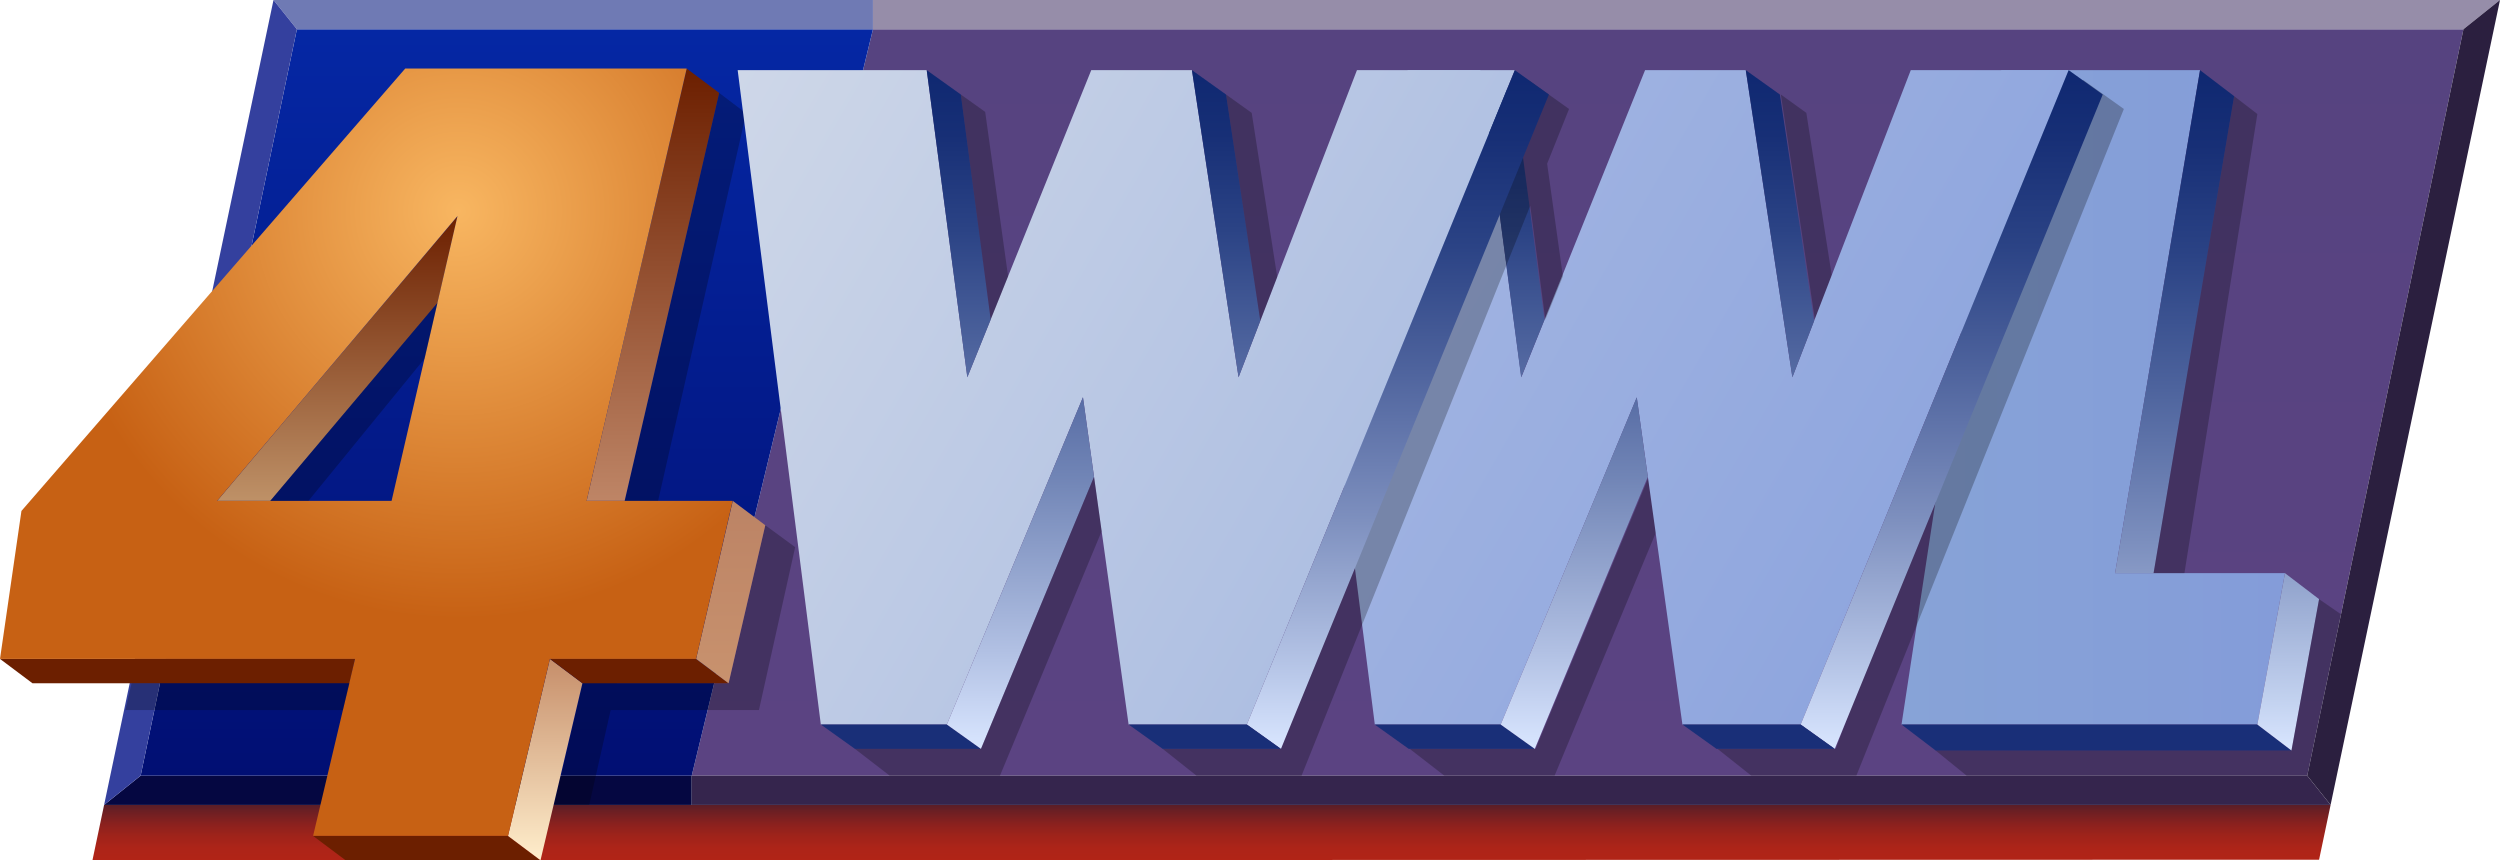 <svg id="Layer_1" data-name="Layer 1" xmlns="http://www.w3.org/2000/svg" xmlns:xlink="http://www.w3.org/1999/xlink" viewBox="0 0 1539.3 529.7"><defs><style>.cls-1{fill:url(#linear-gradient);}.cls-2{fill:#050741;}.cls-3{fill:url(#linear-gradient-2);}.cls-4{fill:url(#linear-gradient-3);}.cls-5{isolation:isolate;opacity:0.25;}.cls-6{fill:url(#linear-gradient-4);}.cls-7{fill:#192f78;}.cls-8{fill:url(#linear-gradient-5);}.cls-9{fill:url(#linear-gradient-6);}.cls-10{fill:url(#linear-gradient-7);}.cls-11{fill:url(#linear-gradient-8);}.cls-12{fill:url(#linear-gradient-9);}.cls-13{fill:url(#linear-gradient-10);}.cls-14{fill:url(#linear-gradient-11);}.cls-15{fill:#6f7ab4;}.cls-16{fill:#968da9;}.cls-17{fill:#35254d;}.cls-18{fill:#34409e;}.cls-19{fill:#6c1f00;}.cls-20{fill:url(#linear-gradient-12);}.cls-21{fill:url(#linear-gradient-13);}.cls-22{fill:url(#linear-gradient-14);}.cls-23{fill:url(#linear-gradient-15);}.cls-24{fill:url(#radial-gradient);}.cls-25{fill:url(#linear-gradient-16);}.cls-26{fill:url(#linear-gradient-17);}.cls-27{fill:url(#linear-gradient-18);}.cls-28{fill:url(#linear-gradient-19);}.cls-29{fill:url(#linear-gradient-20);}.cls-30{fill:#2b1f3f;}</style><linearGradient id="linear-gradient" x1="745.96" y1="529.7" x2="745.96" y2="495.6" gradientUnits="userSpaceOnUse"><stop offset="0" stop-color="#b12417"/><stop offset="0.21" stop-color="#ad2418"/><stop offset="0.43" stop-color="#a0231a"/><stop offset="0.65" stop-color="#8b211e"/><stop offset="0.87" stop-color="#6e1f23"/><stop offset="1" stop-color="#5a1e27"/></linearGradient><linearGradient id="linear-gradient-2" x1="971.35" y1="531.89" x2="971.35" y2="72.29" gradientTransform="matrix(1, 0, 0, -1, 0, 549.89)" gradientUnits="userSpaceOnUse"><stop offset="0" stop-color="#564380"/><stop offset="1" stop-color="#5b4382"/></linearGradient><linearGradient id="linear-gradient-3" x1="312.05" y1="531.89" x2="312.05" y2="72.29" gradientTransform="matrix(1, 0, 0, -1, 0, 549.89)" gradientUnits="userSpaceOnUse"><stop offset="0" stop-color="#0527a4"/><stop offset="1" stop-color="#010f73"/></linearGradient><linearGradient id="linear-gradient-4" x1="1170.8" y1="305.24" x2="1406.9" y2="305.24" gradientTransform="matrix(1, 0, 0, -1, 0, 549.89)" gradientUnits="userSpaceOnUse"><stop offset="0" stop-color="#87a3d7"/><stop offset="1" stop-color="#849cd9"/></linearGradient><linearGradient id="linear-gradient-5" x1="1408.9" y1="196.99" x2="1408.9" y2="87.79" gradientTransform="matrix(1, 0, 0, -1, 0, 549.89)" gradientUnits="userSpaceOnUse"><stop offset="0" stop-color="#8fa1cb"/><stop offset="0.75" stop-color="#c5d4f1"/><stop offset="1" stop-color="#d9e6ff"/></linearGradient><linearGradient id="linear-gradient-6" x1="1338.95" y1="506.69" x2="1338.95" y2="196.99" gradientTransform="matrix(1, 0, 0, -1, 0, 549.89)" gradientUnits="userSpaceOnUse"><stop offset="0" stop-color="#0f2871"/><stop offset="0.15" stop-color="#172f76"/><stop offset="0.37" stop-color="#2b4385"/><stop offset="0.63" stop-color="#4d639d"/><stop offset="0.94" stop-color="#7c8fbe"/><stop offset="1" stop-color="#8799c5"/></linearGradient><linearGradient id="linear-gradient-7" x1="827.89" y1="439.3" x2="1183.78" y2="233.83" gradientTransform="matrix(1, 0, 0, -1, 0, 549.89)" gradientUnits="userSpaceOnUse"><stop offset="0" stop-color="#a4b6e2"/><stop offset="1" stop-color="#8fa6de"/></linearGradient><linearGradient id="linear-gradient-8" x1="1201.7" y1="506.69" x2="1201.7" y2="88.79" gradientTransform="matrix(1, 0, 0, -1, 0, 549.89)" gradientUnits="userSpaceOnUse"><stop offset="0" stop-color="#0f2871"/><stop offset="0.1" stop-color="#172f76"/><stop offset="0.26" stop-color="#2b4385"/><stop offset="0.44" stop-color="#4e639d"/><stop offset="0.66" stop-color="#7d8fbe"/><stop offset="0.89" stop-color="#b9c8e9"/><stop offset="1" stop-color="#d9e6ff"/></linearGradient><linearGradient id="linear-gradient-9" x1="969.3" y1="305.29" x2="969.3" y2="88.79" gradientTransform="matrix(1, 0, 0, -1, 0, 549.89)" gradientUnits="userSpaceOnUse"><stop offset="0" stop-color="#586da5"/><stop offset="0.23" stop-color="#7185b6"/><stop offset="0.72" stop-color="#b1c0e3"/><stop offset="1" stop-color="#d9e6ff"/></linearGradient><linearGradient id="linear-gradient-10" x1="931.3" y1="506.69" x2="931.3" y2="317.59" gradientTransform="matrix(1, 0, 0, -1, 0, 549.89)" gradientUnits="userSpaceOnUse"><stop offset="0" stop-color="#0f2871"/><stop offset="0.21" stop-color="#172f76"/><stop offset="0.52" stop-color="#2b4385"/><stop offset="0.9" stop-color="#4d639d"/><stop offset="1" stop-color="#576ca4"/></linearGradient><linearGradient id="linear-gradient-11" x1="1095.95" y1="506.69" x2="1095.95" y2="317.59" xlink:href="#linear-gradient-10"/><linearGradient id="linear-gradient-12" x1="335.7" y1="144.19" x2="335.7" y2="20.19" gradientTransform="matrix(1, 0, 0, -1, 0, 549.89)" gradientUnits="userSpaceOnUse"><stop offset="0" stop-color="#c68e6a"/><stop offset="1" stop-color="#fec"/></linearGradient><linearGradient id="linear-gradient-13" x1="449.9" y1="241.49" x2="449.9" y2="129.19" gradientTransform="matrix(1, 0, 0, -1, 0, 549.89)" gradientUnits="userSpaceOnUse"><stop offset="0" stop-color="#bc8365"/><stop offset="1" stop-color="#c8926e"/></linearGradient><linearGradient id="linear-gradient-14" x1="402" y1="507.69" x2="402" y2="241.49" gradientTransform="matrix(1, 0, 0, -1, 0, 549.89)" gradientUnits="userSpaceOnUse"><stop offset="0" stop-color="#6c1f00"/><stop offset="1" stop-color="#be8566"/></linearGradient><linearGradient id="linear-gradient-15" x1="207.75" y1="416.89" x2="207.75" y2="241.49" gradientTransform="matrix(1, 0, 0, -1, 0, 549.89)" gradientUnits="userSpaceOnUse"><stop offset="0" stop-color="#6c1f00"/><stop offset="1" stop-color="#be9167"/></linearGradient><radialGradient id="radial-gradient" cx="282.28" cy="419.96" r="251.25" gradientTransform="matrix(1, 0, 0, -1, 0, 549.89)" gradientUnits="userSpaceOnUse"><stop offset="0" stop-color="#f8b661"/><stop offset="1" stop-color="#c76114"/></radialGradient><linearGradient id="linear-gradient-16" x1="433.18" y1="470.29" x2="842.77" y2="233.81" gradientTransform="matrix(1, 0, 0, -1, 0, 549.89)" gradientUnits="userSpaceOnUse"><stop offset="0" stop-color="#ced7e8"/><stop offset="1" stop-color="#aebfe2"/></linearGradient><linearGradient id="linear-gradient-17" x1="860.7" y1="506.69" x2="860.7" y2="88.79" xlink:href="#linear-gradient-8"/><linearGradient id="linear-gradient-18" x1="628.3" y1="305.29" x2="628.3" y2="88.79" xlink:href="#linear-gradient-9"/><linearGradient id="linear-gradient-19" x1="590.3" y1="506.69" x2="590.3" y2="317.59" xlink:href="#linear-gradient-10"/><linearGradient id="linear-gradient-20" x1="754.95" y1="506.69" x2="754.95" y2="317.59" xlink:href="#linear-gradient-10"/></defs><polygon class="cls-1" points="1427.9 529.34 1435 495.6 64.1 495.6 56.92 529.7 1427.9 529.34"/><polygon class="cls-2" points="425.9 477.6 425.9 495.6 64.1 495.6 86.6 477.6 425.9 477.6"/><polygon class="cls-3" points="1516.8 18 1420.6 477.6 425.9 477.6 537.5 18 1516.8 18"/><polygon class="cls-4" points="537.5 18 425.9 477.6 86.6 477.6 182.8 18 537.5 18"/><polygon class="cls-5" points="471.2 323.4 448.6 420.7 448.2 420.7 438.6 420.7 379.7 420.7 459.4 69.8 442.8 57.2 358.7 420.7 358.6 420.7 358.7 420.8 341.4 495.6 362.8 495.6 376 437.2 380.3 437.2 415.5 437.2 428.6 437.2 467.1 437.2 467.3 437.2 489.6 336.9 471.2 323.4"/><polygon class="cls-6" points="1389.9 446.1 1406.9 352.9 1302.3 352.9 1354.6 43.2 1232.2 43.2 1170.8 446.1 1389.9 446.1"/><polygon class="cls-7" points="1170.8 446.1 1191.8 462.1 1410.9 462.1 1389.9 446.1 1170.8 446.1"/><polygon class="cls-8" points="1406.9 352.9 1427.9 368.9 1410.9 462.1 1389.9 446.1 1406.9 352.9"/><polygon class="cls-9" points="1375.6 59.2 1354.6 43.2 1302.3 352.9 1326 352.9 1375.6 59.2"/><polygon class="cls-5" points="1282.6 49.2 1307.7 67.1 1143 477.6 1078.3 477.6 1057.5 461.1 1130.3 461.1 1282.6 49.2"/><polygon class="cls-5" points="1128 170.5 1112.2 69.5 1096.5 58.2 1117.6 197.5 1128 170.5"/><polygon class="cls-5" points="936.7 60.8 934.3 67.2 933.2 58.2 936.7 60.8"/><polygon class="cls-5" points="868 461.1 889.3 477.6 957.2 477.6 1019.9 327.1 1015.2 293.6 945.5 461.1 868 461.1"/><polygon class="cls-10" points="1273.7 43.2 1108.7 446.1 1035.9 446.1 1007.8 244.7 924 446.1 846.5 446.1 811.3 169.5 866.8 43.2 911.6 43.2 936.7 232.3 1012.9 43.2 1074.9 43.2 1103.6 232.3 1176.5 43.2 1273.7 43.2"/><polygon class="cls-11" points="1273.7 43.2 1108.7 446.1 1129.7 461.1 1294.7 58.2 1273.7 43.2"/><polygon class="cls-7" points="1035.9 446.1 1056.9 461.1 1129.7 461.1 1108.7 446.1 1035.9 446.1"/><polygon class="cls-7" points="846.4 446.1 867.4 461.1 945 461.1 924 446.1 846.4 446.1"/><polygon class="cls-12" points="1007.8 244.6 1014.6 293.6 945 461.1 924 446.1 1007.8 244.6"/><polygon class="cls-13" points="911.6 43.2 932.6 58.2 951 196.8 936.6 232.3 911.6 43.2"/><polygon class="cls-14" points="1074.9 43.2 1095.9 58.2 1117 197.5 1103.6 232.3 1074.9 43.2"/><polygon class="cls-15" points="537.5 0 537.5 18 182.8 18 168.4 0 537.5 0"/><polygon class="cls-16" points="1539.3 0 1516.8 18 537.5 18 537.5 0 1539.3 0"/><polygon class="cls-17" points="1435 495.6 425.9 495.6 425.9 477.6 1420.6 477.6 1435 495.6"/><polygon class="cls-18" points="182.8 18 86.6 477.6 64.1 495.6 168.4 0 182.8 18"/><polygon class="cls-19" points="212.8 529.7 192.8 514.7 312.8 514.7 332.8 529.7 212.8 529.7"/><polygon class="cls-20" points="312.8 514.7 338.6 405.7 358.6 420.7 332.8 529.7 312.8 514.7"/><polygon class="cls-19" points="448.6 420.7 428.6 405.7 338.6 405.7 358.6 420.7 448.6 420.7"/><polygon class="cls-21" points="451.2 308.4 471.2 323.4 448.6 420.7 428.6 405.7 451.2 308.4"/><polygon class="cls-22" points="384.6 308.4 442.8 57.2 422.8 42.2 361.2 308.4 384.6 308.4"/><polygon class="cls-23" points="166.4 308.4 269.4 186.4 281.8 133 133.7 308.4 166.4 308.4"/><polygon class="cls-19" points="0 405.7 20 420.7 215.2 420.7 218.6 405.7 0 405.7"/><path class="cls-24" d="M361.2,308.4,422.8,42.2H249.5L13.2,314.6,0,405.7H218.6L192.8,514.6h120l25.8-108.9h90l22.5-97.3Zm-227.5,0L281.7,133,241.1,308.4Z" transform="translate(0 0)"/><polygon class="cls-25" points="454.2 43.2 505.4 446.1 583 446.1 666.8 244.6 694.9 446.1 767.7 446.1 932.7 43.2 835.5 43.2 762.6 232.3 733.9 43.2 671.9 43.2 595.6 232.3 570.6 43.2 454.2 43.2"/><polygon class="cls-5" points="952.6 100.8 962.3 170.1 951.5 196.8 942.2 126.7 801.4 477.6 736.7 477.6 715.9 461.1 788.7 461.1 934.3 67.2 936.7 60.8 941 49.2 966.1 67.1 952.6 100.8"/><polygon class="cls-26" points="932.7 43.2 767.7 446.1 788.7 461.1 953.7 58.2 932.7 43.2"/><polygon class="cls-7" points="694.9 446.1 715.9 461.1 788.7 461.1 767.7 446.1 694.9 446.1"/><polygon class="cls-7" points="505.4 446.1 526.4 461.1 604 461.1 583 446.1 505.4 446.1"/><polygon class="cls-27" points="666.8 244.6 673.6 293.6 604 461.1 583 446.1 666.8 244.6"/><polygon class="cls-28" points="570.6 43.2 591.6 58.2 610 196.8 595.6 232.3 570.6 43.2"/><polygon class="cls-29" points="733.9 43.2 754.9 58.2 776 197.5 762.6 232.3 733.9 43.2"/><polygon class="cls-5" points="786.4 170.5 770.7 69.5 754.9 58.2 776 197.5 786.4 170.5"/><polygon class="cls-5" points="606.6 68.9 591.6 58.2 610 196.8 620.7 170.1 606.6 68.9"/><polygon class="cls-5" points="526.4 461.1 547.8 477.6 615.7 477.6 678.3 327.1 673.6 293.6 604 461.1 526.4 461.1"/><polygon class="cls-5" points="1375.6 59.2 1389.9 70.2 1345 352.9 1326 352.9 1375.6 59.2"/><polygon class="cls-5" points="1427.9 368.9 1441.4 378.23 1420.6 477.6 1210.9 477.6 1191.8 462.1 1410.9 462.1 1427.9 368.9"/><polygon class="cls-5" points="189.9 308.4 261.5 220.7 269.4 186.4 166.4 308.4 189.9 308.4"/><polygon class="cls-5" points="211.14 437.2 215.2 420.7 81 420.7 77.2 437.2 211.14 437.2"/><polygon class="cls-30" points="1539.3 0 1435 495.6 1420.6 477.6 1516.8 18 1539.3 0"/></svg>